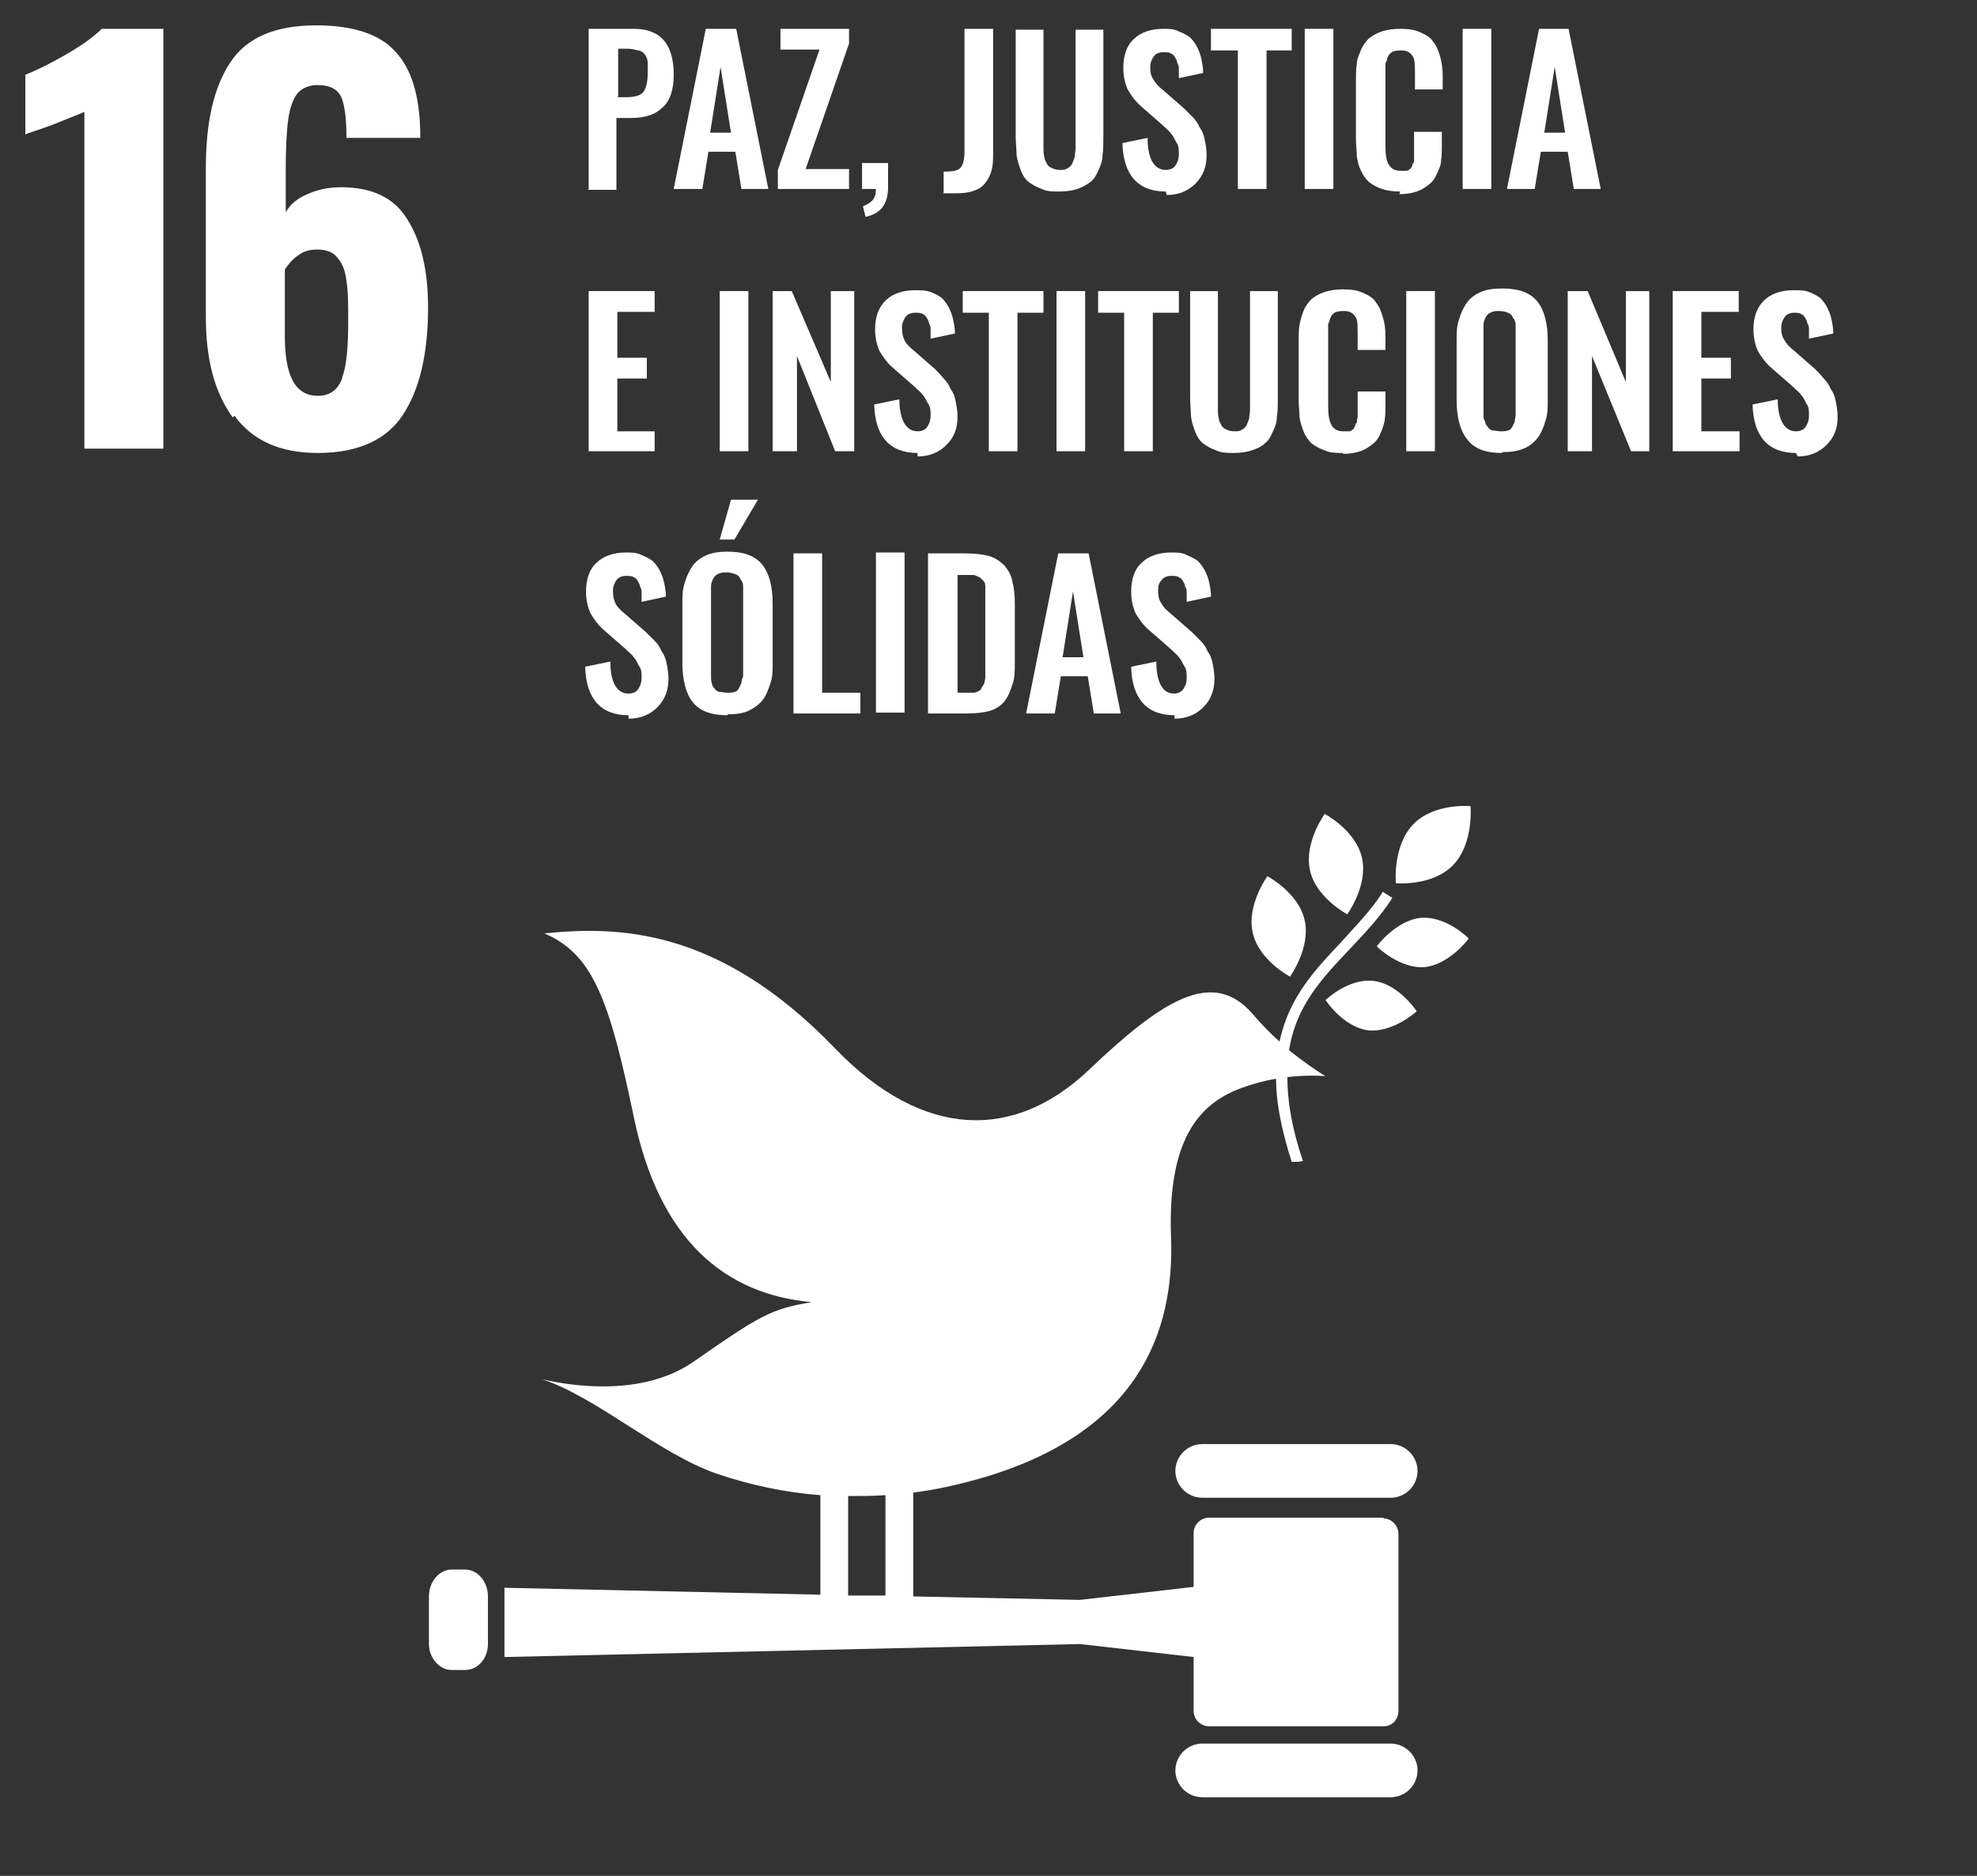 <svg width="78" height="74" viewBox="0 0 78 74" fill="none" xmlns="http://www.w3.org/2000/svg">
<rect x="0" y="0" width="78" height="74" fill="#333333" stroke="none"/>
<path d="M3.329 4.415C3.329 4.415 2.746 4.654 2.062 4.927C1.514 5.132 1.137 5.234 1 5.303V2.947C1.445 2.776 1.993 2.503 2.644 2.127C3.294 1.751 3.74 1.41 4.014 1.137H6.445V17.698H3.329V4.415Z" fill="white"/>
<path d="M9.184 16.469C8.464 15.479 8.122 14.181 8.122 12.508V6.634C8.122 4.824 8.43 3.459 9.081 2.468C9.732 1.478 10.862 1 12.471 1C13.909 1 14.971 1.341 15.587 2.024C16.238 2.707 16.546 3.766 16.58 5.166V5.439H13.67C13.67 4.688 13.601 4.142 13.464 3.834C13.327 3.527 13.019 3.356 12.54 3.356C12.197 3.356 11.957 3.459 11.752 3.663C11.581 3.868 11.444 4.21 11.375 4.688C11.307 5.166 11.273 5.849 11.273 6.703V8.376C11.444 8.068 11.718 7.829 12.129 7.659C12.505 7.488 12.95 7.386 13.464 7.386C14.663 7.386 15.553 7.795 16.067 8.649C16.615 9.503 16.889 10.664 16.889 12.132C16.889 13.976 16.546 15.376 15.896 16.366C15.245 17.357 14.115 17.869 12.54 17.869C11.067 17.869 9.971 17.391 9.252 16.4M13.498 14.898C13.67 14.454 13.738 13.703 13.738 12.713C13.738 12.03 13.738 11.483 13.67 11.108C13.635 10.732 13.533 10.425 13.327 10.186C13.156 9.947 12.882 9.844 12.505 9.844C12.231 9.844 11.957 9.912 11.752 10.083C11.546 10.22 11.375 10.425 11.238 10.63V13.259C11.238 14.83 11.649 15.615 12.54 15.615C13.019 15.615 13.327 15.376 13.498 14.932" fill="white"/>
<path d="M23.225 7.454V1.137H25.005C26.067 1.137 26.581 1.751 26.581 2.947C26.581 3.527 26.444 3.971 26.136 4.244C25.861 4.517 25.451 4.654 24.903 4.654H24.32V7.488H23.19L23.225 7.454ZM24.355 3.834H24.732C25.04 3.834 25.279 3.766 25.382 3.629C25.485 3.493 25.553 3.254 25.553 2.912C25.553 2.708 25.553 2.571 25.553 2.468C25.553 2.366 25.519 2.264 25.451 2.161C25.382 2.059 25.314 2.025 25.211 1.99C25.108 1.99 24.971 1.922 24.766 1.922H24.389V3.8L24.355 3.834Z" fill="white"/>
<path d="M26.58 7.454L27.847 1.137H29.046L30.313 7.454H29.251L29.012 5.986H27.95L27.71 7.454H26.649H26.58ZM28.018 5.234H28.84L28.429 2.639L28.018 5.234Z" fill="white"/>
<path d="M30.689 7.454V6.703L32.333 1.956H30.792V1.137H33.498V1.717L31.785 6.669H33.498V7.454H30.689Z" fill="white"/>
<path d="M34.148 8.548L34.045 8.138C34.045 8.138 34.319 8.036 34.422 7.899C34.524 7.797 34.559 7.626 34.559 7.455H34.011V6.431H35.038V7.387C35.038 8.036 34.764 8.411 34.182 8.548" fill="white"/>
<path d="M37.231 7.591V6.771C37.573 6.771 37.779 6.737 37.881 6.634C37.984 6.532 38.052 6.327 38.052 5.986V1.137H39.182V6.02C39.182 6.293 39.182 6.532 39.114 6.737C39.08 6.908 38.977 7.078 38.874 7.215C38.772 7.352 38.635 7.454 38.429 7.522C38.258 7.591 38.018 7.625 37.744 7.625H37.196L37.231 7.591Z" fill="white"/>
<path d="M41.82 7.556C41.546 7.556 41.306 7.556 41.101 7.454C40.895 7.386 40.724 7.283 40.587 7.181C40.45 7.078 40.347 6.908 40.279 6.737C40.21 6.532 40.142 6.361 40.108 6.122C40.108 5.917 40.073 5.644 40.073 5.371V1.171H41.169V5.473C41.169 5.473 41.169 5.747 41.169 5.849C41.169 5.952 41.169 6.054 41.203 6.191C41.203 6.293 41.272 6.395 41.306 6.464C41.34 6.532 41.409 6.6 41.511 6.634C41.58 6.669 41.683 6.703 41.82 6.703C41.957 6.703 42.025 6.703 42.128 6.634C42.196 6.6 42.265 6.532 42.299 6.464C42.333 6.395 42.368 6.293 42.402 6.191C42.402 6.088 42.436 5.952 42.436 5.849C42.436 5.747 42.436 5.61 42.436 5.473V1.171H43.532V5.371C43.532 5.644 43.532 5.917 43.498 6.122C43.498 6.327 43.429 6.532 43.327 6.737C43.258 6.908 43.155 7.078 43.018 7.181C42.881 7.283 42.71 7.386 42.505 7.454C42.299 7.522 42.059 7.556 41.785 7.556" fill="white"/>
<path d="M45.996 7.556C44.901 7.556 44.318 6.908 44.284 5.644L45.277 5.439C45.277 6.293 45.551 6.703 45.996 6.703C46.168 6.703 46.304 6.634 46.373 6.532C46.441 6.43 46.51 6.293 46.51 6.088C46.51 5.883 46.51 5.747 46.407 5.61C46.339 5.473 46.27 5.337 46.202 5.269C46.133 5.166 45.996 5.064 45.859 4.927L45.038 4.21C44.798 4.005 44.627 3.766 44.49 3.527C44.387 3.288 44.319 3.015 44.319 2.673C44.319 2.195 44.455 1.786 44.729 1.546C45.003 1.273 45.414 1.137 45.894 1.137C46.133 1.137 46.305 1.137 46.51 1.239C46.681 1.307 46.818 1.376 46.955 1.478C47.058 1.581 47.161 1.717 47.229 1.854C47.298 1.99 47.366 2.161 47.4 2.332C47.435 2.503 47.469 2.673 47.469 2.878L46.51 3.083C46.51 3.083 46.51 2.844 46.51 2.742C46.51 2.639 46.51 2.571 46.442 2.468C46.442 2.366 46.373 2.298 46.339 2.229C46.305 2.161 46.236 2.127 46.168 2.093C46.099 2.059 45.996 2.059 45.894 2.059C45.722 2.059 45.585 2.127 45.517 2.229C45.448 2.332 45.38 2.468 45.38 2.639C45.38 2.844 45.414 3.015 45.517 3.151C45.585 3.288 45.722 3.425 45.894 3.561L46.715 4.278C46.715 4.278 46.955 4.517 47.058 4.62C47.161 4.722 47.263 4.859 47.332 5.03C47.435 5.166 47.503 5.337 47.537 5.542C47.572 5.712 47.606 5.917 47.606 6.122C47.606 6.566 47.469 6.942 47.161 7.249C46.887 7.522 46.51 7.693 46.031 7.693" fill="white"/>
<path d="M48.839 7.454V1.99H47.777V1.137H50.962V1.99H49.969V7.454H48.839Z" fill="white"/>
<path d="M52.607 1.137H51.477V7.454H52.607V1.137Z" fill="white"/>
<path d="M55.243 7.556C54.969 7.556 54.729 7.522 54.523 7.454C54.318 7.386 54.147 7.283 54.01 7.181C53.873 7.044 53.77 6.908 53.702 6.737C53.599 6.566 53.565 6.361 53.53 6.156C53.53 5.951 53.496 5.712 53.496 5.473V3.254C53.496 2.981 53.496 2.742 53.53 2.537C53.53 2.332 53.633 2.127 53.702 1.956C53.77 1.786 53.907 1.615 54.01 1.512C54.147 1.41 54.318 1.307 54.523 1.239C54.729 1.171 54.969 1.137 55.243 1.137C55.551 1.137 55.825 1.171 56.03 1.273C56.27 1.376 56.441 1.478 56.544 1.649C56.681 1.82 56.749 1.99 56.818 2.229C56.886 2.468 56.92 2.708 56.92 2.981V3.527H55.825V2.981C55.825 2.673 55.825 2.468 55.79 2.332C55.722 2.127 55.551 1.99 55.311 1.99H55.243C55.243 1.99 55.071 1.99 55.003 2.025C54.934 2.025 54.866 2.093 54.832 2.127C54.797 2.161 54.763 2.229 54.729 2.298C54.729 2.366 54.695 2.434 54.66 2.503C54.66 2.605 54.66 2.673 54.66 2.742C54.66 2.81 54.66 2.912 54.66 3.049V5.712C54.66 6.088 54.695 6.361 54.797 6.498C54.9 6.669 55.037 6.737 55.277 6.737C55.345 6.737 55.414 6.737 55.482 6.737C55.551 6.737 55.585 6.703 55.619 6.669C55.654 6.669 55.688 6.6 55.722 6.532C55.722 6.464 55.756 6.43 55.79 6.395C55.79 6.361 55.79 6.293 55.79 6.191C55.79 6.088 55.79 6.02 55.79 5.986V5.2H56.886V5.712C56.886 5.951 56.886 6.156 56.852 6.361C56.852 6.532 56.749 6.737 56.681 6.873C56.612 7.044 56.51 7.181 56.373 7.283C56.236 7.386 56.099 7.488 55.893 7.556C55.688 7.625 55.482 7.659 55.208 7.659" fill="white"/>
<path d="M58.837 1.137H57.707V7.454H58.837V1.137Z" fill="white"/>
<path d="M59.455 7.454L60.722 1.137H61.886L63.154 7.454H62.092L61.852 5.986H60.791L60.551 7.454H59.489H59.455ZM60.928 5.234H61.749L61.339 2.639L60.928 5.234Z" fill="white"/>
<path d="M23.226 17.801V11.483H25.828V12.303H24.356V14.113H25.52V14.932H24.356V17.015H25.828V17.801H23.226Z" fill="white"/>
<path d="M29.526 11.483H28.395V17.801H29.526V11.483Z" fill="white"/>
<path d="M30.484 17.801V11.483H31.238L32.779 15.069V11.483H33.703V17.801H32.95L31.443 14.044V17.801H30.484Z" fill="white"/>
<path d="M36.202 17.869C35.107 17.869 34.525 17.22 34.49 15.957L35.483 15.752C35.483 16.571 35.757 17.015 36.202 17.015C36.374 17.015 36.511 16.947 36.579 16.845C36.648 16.742 36.716 16.605 36.716 16.401C36.716 16.196 36.716 16.059 36.614 15.922C36.545 15.786 36.477 15.649 36.408 15.581C36.34 15.479 36.203 15.376 36.066 15.24L35.244 14.523C35.004 14.318 34.833 14.079 34.696 13.839C34.593 13.601 34.525 13.327 34.525 12.986C34.525 12.508 34.661 12.132 34.935 11.859C35.209 11.586 35.62 11.449 36.1 11.449C36.339 11.449 36.511 11.449 36.716 11.518C36.887 11.586 37.024 11.654 37.161 11.757C37.264 11.859 37.367 11.996 37.435 12.132C37.504 12.269 37.572 12.44 37.606 12.61C37.641 12.781 37.675 12.952 37.675 13.157L36.716 13.361C36.716 13.361 36.716 13.122 36.716 13.02C36.716 12.918 36.716 12.849 36.648 12.747C36.648 12.644 36.579 12.576 36.545 12.508C36.511 12.44 36.442 12.405 36.374 12.371C36.305 12.337 36.203 12.337 36.1 12.337C35.928 12.337 35.792 12.405 35.723 12.508C35.655 12.61 35.586 12.747 35.586 12.918C35.586 13.122 35.62 13.293 35.689 13.43C35.757 13.566 35.894 13.703 36.066 13.839L36.887 14.557C36.887 14.557 37.127 14.796 37.23 14.932C37.333 15.035 37.435 15.171 37.504 15.342C37.606 15.479 37.675 15.649 37.709 15.854C37.743 16.025 37.778 16.23 37.778 16.435C37.778 16.913 37.641 17.254 37.333 17.562C37.059 17.835 36.682 18.006 36.202 18.006" fill="white"/>
<path d="M39.012 17.801V12.337H37.984V11.483H41.169V12.337H40.142V17.801H39.012Z" fill="white"/>
<path d="M42.813 11.483H41.683V17.801H42.813V11.483Z" fill="white"/>
<path d="M44.352 17.801V12.337H43.325V11.483H46.51V12.337H45.483V17.801H44.352Z" fill="white"/>
<path d="M48.702 17.869C48.428 17.869 48.188 17.869 47.982 17.767C47.777 17.698 47.606 17.596 47.469 17.493C47.332 17.391 47.229 17.22 47.16 17.049C47.092 16.879 47.024 16.674 46.989 16.435C46.989 16.23 46.955 15.957 46.955 15.684V11.483H48.051V15.786C48.051 15.786 48.051 16.059 48.051 16.162C48.051 16.264 48.051 16.366 48.085 16.503C48.085 16.605 48.154 16.708 48.188 16.776C48.222 16.845 48.291 16.913 48.393 16.947C48.462 16.981 48.565 17.015 48.702 17.015C48.839 17.015 48.907 17.015 49.01 16.947C49.078 16.913 49.147 16.845 49.181 16.776C49.215 16.708 49.249 16.605 49.284 16.503C49.284 16.401 49.318 16.298 49.318 16.162C49.318 16.059 49.318 15.922 49.318 15.786V11.483H50.414V15.684C50.414 15.991 50.414 16.23 50.38 16.435C50.38 16.64 50.311 16.845 50.208 17.049C50.14 17.22 50.037 17.391 49.9 17.493C49.763 17.63 49.592 17.698 49.386 17.767C49.181 17.835 48.941 17.869 48.667 17.869" fill="white"/>
<path d="M52.983 17.869C52.709 17.869 52.469 17.869 52.264 17.766C52.058 17.698 51.887 17.596 51.75 17.493C51.613 17.357 51.51 17.22 51.442 17.049C51.373 16.879 51.305 16.674 51.271 16.469C51.271 16.264 51.236 16.025 51.236 15.752V13.532C51.236 13.259 51.236 13.02 51.271 12.815C51.305 12.61 51.373 12.405 51.442 12.235C51.51 12.064 51.647 11.893 51.75 11.791C51.887 11.688 52.058 11.586 52.264 11.518C52.469 11.449 52.709 11.415 52.983 11.415C53.291 11.415 53.565 11.449 53.77 11.552C54.01 11.654 54.181 11.757 54.284 11.927C54.421 12.098 54.489 12.269 54.558 12.508C54.627 12.713 54.661 12.986 54.661 13.259V13.805H53.565V13.259C53.565 12.952 53.565 12.713 53.531 12.61C53.462 12.405 53.291 12.269 53.051 12.269H52.983C52.983 12.269 52.812 12.269 52.743 12.303C52.675 12.303 52.606 12.371 52.572 12.405C52.538 12.44 52.503 12.508 52.469 12.576C52.469 12.644 52.435 12.713 52.401 12.781C52.401 12.883 52.401 12.952 52.401 13.02C52.401 13.088 52.401 13.191 52.401 13.327V15.991C52.401 16.366 52.435 16.605 52.538 16.776C52.64 16.947 52.777 17.015 53.017 17.015C53.086 17.015 53.154 17.015 53.222 17.015C53.291 17.015 53.325 16.981 53.359 16.947C53.394 16.947 53.428 16.879 53.462 16.81C53.462 16.742 53.496 16.708 53.531 16.674C53.531 16.64 53.531 16.571 53.565 16.469C53.565 16.401 53.565 16.298 53.565 16.264C53.565 16.196 53.565 16.127 53.565 16.025V15.444H54.661V15.957C54.661 16.196 54.661 16.401 54.627 16.605C54.592 16.776 54.524 16.981 54.455 17.118C54.387 17.288 54.284 17.425 54.147 17.527C54.01 17.63 53.873 17.732 53.668 17.801C53.462 17.869 53.257 17.903 52.983 17.903" fill="white"/>
<path d="M56.612 11.483H55.482V17.801H56.612V11.483Z" fill="white"/>
<path d="M59.249 17.869C58.599 17.869 58.154 17.698 57.88 17.323C57.606 16.981 57.469 16.469 57.469 15.786V13.464C57.469 13.122 57.469 12.849 57.572 12.576C57.64 12.337 57.743 12.132 57.88 11.927C58.017 11.757 58.188 11.62 58.428 11.517C58.667 11.415 58.941 11.381 59.284 11.381C59.934 11.381 60.38 11.552 60.653 11.893C60.927 12.235 61.064 12.747 61.064 13.43V15.752C61.064 16.093 61.064 16.366 60.962 16.64C60.893 16.879 60.79 17.118 60.653 17.288C60.517 17.459 60.311 17.63 60.105 17.698C59.866 17.801 59.592 17.835 59.284 17.835M58.941 16.981C58.941 16.981 59.112 17.015 59.215 17.015C59.318 17.015 59.421 17.015 59.489 16.981C59.558 16.981 59.626 16.913 59.66 16.844C59.695 16.776 59.729 16.708 59.763 16.64C59.763 16.537 59.797 16.469 59.797 16.366C59.797 16.264 59.797 16.162 59.797 16.059V13.191C59.797 13.191 59.797 12.918 59.797 12.815C59.797 12.713 59.763 12.61 59.695 12.542C59.66 12.439 59.592 12.371 59.489 12.337C59.421 12.303 59.284 12.269 59.147 12.269C59.01 12.269 58.907 12.269 58.804 12.337C58.702 12.371 58.667 12.439 58.599 12.542C58.565 12.644 58.53 12.713 58.53 12.815C58.53 12.918 58.53 13.054 58.53 13.191V16.059C58.53 16.059 58.53 16.264 58.53 16.366C58.53 16.469 58.53 16.537 58.599 16.64C58.599 16.742 58.667 16.81 58.702 16.844C58.736 16.913 58.804 16.947 58.873 16.981" fill="white"/>
<path d="M61.852 17.801V11.483H62.639L64.146 15.069V11.483H65.07V17.801H64.351L62.81 14.044V17.801H61.852Z" fill="white"/>
<path d="M65.995 17.801V11.483H68.598V12.303H67.125V14.113H68.29V14.932H67.125V17.015H68.632V17.801H65.995Z" fill="white"/>
<path d="M70.858 17.869C69.762 17.869 69.18 17.22 69.145 15.957L70.138 15.752C70.138 16.571 70.412 17.015 70.858 17.015C71.029 17.015 71.166 16.947 71.234 16.845C71.303 16.742 71.371 16.605 71.371 16.401C71.371 16.196 71.371 16.059 71.269 15.922C71.2 15.786 71.132 15.649 71.063 15.581C70.995 15.479 70.858 15.376 70.721 15.24L69.899 14.523C69.659 14.318 69.488 14.079 69.351 13.839C69.248 13.601 69.18 13.327 69.18 12.986C69.18 12.508 69.317 12.132 69.591 11.859C69.865 11.586 70.276 11.449 70.755 11.449C70.995 11.449 71.2 11.449 71.371 11.518C71.543 11.586 71.68 11.654 71.817 11.757C71.919 11.859 72.022 11.996 72.091 12.132C72.159 12.269 72.227 12.44 72.262 12.61C72.296 12.781 72.33 12.952 72.33 13.157L71.371 13.361C71.371 13.361 71.371 13.122 71.371 13.02C71.371 12.918 71.371 12.849 71.303 12.747C71.303 12.644 71.234 12.576 71.2 12.508C71.166 12.44 71.097 12.405 71.029 12.371C70.96 12.337 70.858 12.337 70.789 12.337C70.618 12.337 70.481 12.405 70.412 12.508C70.344 12.61 70.275 12.747 70.275 12.918C70.275 13.122 70.31 13.293 70.412 13.43C70.481 13.566 70.618 13.703 70.789 13.839L71.611 14.557C71.611 14.557 71.851 14.796 71.954 14.932C72.056 15.035 72.159 15.171 72.228 15.342C72.33 15.479 72.399 15.649 72.433 15.854C72.467 16.025 72.501 16.23 72.501 16.435C72.501 16.913 72.364 17.254 72.056 17.562C71.782 17.835 71.406 18.006 70.926 18.006" fill="white"/>
<path d="M24.799 28.215C23.703 28.215 23.121 27.566 23.087 26.302L24.08 26.098C24.08 26.951 24.354 27.361 24.799 27.361C24.97 27.361 25.107 27.293 25.176 27.19C25.244 27.088 25.313 26.951 25.313 26.746C25.313 26.541 25.313 26.405 25.21 26.268C25.142 26.132 25.073 25.995 25.005 25.927C24.936 25.824 24.799 25.722 24.662 25.585L23.84 24.868C23.601 24.663 23.429 24.424 23.292 24.185C23.19 23.946 23.121 23.673 23.121 23.332C23.121 22.854 23.258 22.444 23.532 22.205C23.806 21.931 24.217 21.795 24.696 21.795C24.936 21.795 25.107 21.795 25.313 21.897C25.484 21.966 25.621 22.034 25.758 22.136C25.861 22.239 25.963 22.375 26.032 22.512C26.1 22.649 26.169 22.819 26.203 22.99C26.237 23.161 26.272 23.332 26.272 23.536L25.313 23.741C25.313 23.741 25.313 23.502 25.313 23.4C25.313 23.297 25.313 23.229 25.244 23.127C25.244 23.024 25.176 22.956 25.142 22.888C25.107 22.819 25.039 22.785 24.97 22.751C24.902 22.717 24.799 22.717 24.696 22.717C24.525 22.717 24.388 22.785 24.32 22.888C24.251 22.99 24.183 23.127 24.183 23.297C24.183 23.502 24.217 23.673 24.285 23.81C24.354 23.946 24.491 24.083 24.662 24.219L25.484 24.936C25.484 24.936 25.724 25.175 25.826 25.278C25.929 25.38 26.032 25.517 26.1 25.688C26.203 25.824 26.272 25.995 26.306 26.2C26.34 26.371 26.374 26.576 26.374 26.78C26.374 27.224 26.237 27.6 25.929 27.907C25.655 28.18 25.279 28.351 24.799 28.351" fill="white"/>
<path d="M28.704 28.216C28.053 28.216 27.608 28.045 27.334 27.703C27.06 27.362 26.923 26.816 26.923 26.167V23.845C26.923 23.503 26.923 23.23 27.026 22.957C27.094 22.718 27.197 22.513 27.334 22.308C27.471 22.137 27.642 22.001 27.882 21.898C28.121 21.796 28.395 21.762 28.704 21.762C29.354 21.762 29.799 21.933 30.073 22.274C30.347 22.615 30.484 23.128 30.484 23.811V26.133C30.484 26.474 30.484 26.747 30.382 26.986C30.313 27.225 30.21 27.464 30.073 27.635C29.936 27.806 29.731 27.942 29.525 28.045C29.286 28.147 29.012 28.181 28.704 28.181M28.43 27.294C28.43 27.294 28.601 27.328 28.704 27.328C28.806 27.328 28.909 27.328 28.977 27.294C29.046 27.294 29.114 27.225 29.149 27.157C29.183 27.089 29.217 27.02 29.251 26.952C29.251 26.85 29.286 26.781 29.32 26.679C29.32 26.576 29.32 26.474 29.32 26.372V23.503C29.32 23.503 29.32 23.23 29.32 23.128C29.32 23.025 29.286 22.923 29.217 22.854C29.183 22.752 29.114 22.684 29.012 22.65C28.909 22.615 28.806 22.581 28.669 22.581C28.532 22.581 28.43 22.581 28.327 22.65C28.224 22.684 28.19 22.752 28.121 22.854C28.087 22.957 28.053 23.025 28.053 23.128C28.053 23.23 28.053 23.367 28.053 23.503V26.372C28.053 26.372 28.053 26.576 28.053 26.679C28.053 26.781 28.053 26.85 28.087 26.952C28.087 27.055 28.156 27.123 28.19 27.157C28.224 27.225 28.293 27.259 28.361 27.294M28.395 21.284L28.84 19.713H29.902L28.977 21.284H28.395Z" fill="white"/>
<path d="M31.306 28.146V21.829H32.436V27.327H33.943V28.146H31.306Z" fill="white"/>
<path d="M35.689 21.795H34.559V28.112H35.689V21.795Z" fill="white"/>
<path d="M36.614 28.146V21.829H38.053C38.429 21.829 38.737 21.863 39.011 21.931C39.251 22 39.456 22.136 39.628 22.307C39.765 22.478 39.902 22.683 39.936 22.922C40.004 23.161 40.039 23.468 40.039 23.81V26.098C40.039 26.473 40.039 26.78 39.936 27.02C39.867 27.259 39.765 27.498 39.628 27.668C39.491 27.839 39.285 27.976 39.046 28.044C38.806 28.112 38.498 28.146 38.121 28.146H36.614ZM37.779 27.327H38.087C38.087 27.327 38.292 27.327 38.395 27.327C38.498 27.327 38.566 27.293 38.6 27.259C38.669 27.259 38.703 27.19 38.737 27.122C38.772 27.054 38.806 27.02 38.84 26.951C38.84 26.883 38.874 26.815 38.874 26.712C38.874 26.61 38.874 26.507 38.874 26.439C38.874 26.371 38.874 26.234 38.874 26.098V23.776C38.874 23.776 38.874 23.502 38.874 23.4C38.874 23.297 38.874 23.229 38.874 23.127C38.874 23.024 38.84 22.956 38.806 22.922C38.772 22.888 38.703 22.819 38.669 22.785C38.6 22.751 38.532 22.717 38.429 22.683C38.327 22.683 38.224 22.683 38.087 22.683H37.779V27.361V27.327Z" fill="white"/>
<path d="M40.484 28.146L41.752 21.829H42.95L44.217 28.146H43.155L42.916 26.678H41.854L41.614 28.146H40.553H40.484ZM41.923 25.927H42.745L42.334 23.332L41.923 25.927Z" fill="white"/>
<path d="M46.34 28.215C45.244 28.215 44.662 27.566 44.628 26.302L45.621 26.098C45.621 26.951 45.895 27.361 46.306 27.361C46.477 27.361 46.614 27.293 46.683 27.19C46.751 27.088 46.819 26.951 46.819 26.746C46.819 26.541 46.819 26.405 46.717 26.268C46.648 26.132 46.58 25.995 46.511 25.927C46.443 25.824 46.306 25.722 46.169 25.585L45.347 24.868C45.107 24.663 44.936 24.424 44.799 24.185C44.696 23.946 44.628 23.673 44.628 23.332C44.628 22.854 44.765 22.444 45.039 22.205C45.313 21.931 45.724 21.795 46.203 21.795C46.443 21.795 46.648 21.795 46.819 21.897C46.991 21.966 47.128 22.034 47.265 22.136C47.367 22.239 47.47 22.375 47.539 22.512C47.607 22.649 47.676 22.819 47.71 22.99C47.744 23.161 47.778 23.332 47.778 23.536L46.819 23.741C46.819 23.741 46.819 23.502 46.819 23.4C46.819 23.297 46.819 23.229 46.751 23.127C46.751 23.024 46.683 22.956 46.648 22.888C46.614 22.819 46.545 22.785 46.477 22.751C46.409 22.717 46.306 22.717 46.203 22.717C46.032 22.717 45.895 22.785 45.827 22.888C45.724 22.99 45.69 23.127 45.69 23.297C45.69 23.502 45.724 23.673 45.827 23.81C45.895 23.946 46.032 24.083 46.203 24.219L47.025 24.936C47.025 24.936 47.265 25.175 47.367 25.278C47.47 25.38 47.573 25.517 47.641 25.688C47.744 25.824 47.813 25.995 47.847 26.2C47.881 26.371 47.915 26.576 47.915 26.78C47.915 27.224 47.778 27.6 47.47 27.907C47.196 28.18 46.82 28.351 46.34 28.351" fill="white"/>
<path d="M52.265 32.108C52.265 32.108 51.443 33.235 51.682 34.328C51.922 35.421 53.155 36.069 53.155 36.069C53.155 36.069 53.977 34.943 53.737 33.85C53.498 32.757 52.265 32.108 52.265 32.108Z" fill="white"/>
<path d="M50.894 38.528C50.894 38.528 51.716 37.401 51.476 36.308C51.237 35.215 50.004 34.566 50.004 34.566C50.004 34.566 49.182 35.693 49.422 36.786C49.661 37.879 50.894 38.528 50.894 38.528Z" fill="white"/>
<path d="M54.317 37.333C54.317 37.333 55.208 38.221 56.201 38.152C57.194 38.05 57.947 37.025 57.947 37.025C57.947 37.025 57.091 36.138 56.064 36.206C55.071 36.308 54.317 37.333 54.317 37.333Z" fill="white"/>
<path d="M55.757 32.519C54.935 33.373 55.072 34.841 55.072 34.841C55.072 34.841 56.51 34.978 57.332 34.124C58.154 33.27 58.017 31.802 58.017 31.802C58.017 31.802 56.579 31.665 55.757 32.519Z" fill="white"/>
<path d="M53.976 40.645C54.969 40.748 55.894 39.894 55.894 39.894C55.894 39.894 55.209 38.835 54.215 38.699C53.222 38.562 52.298 39.45 52.298 39.45C52.298 39.45 52.983 40.509 53.976 40.645Z" fill="white"/>
<path d="M54.866 56.968H47.435C46.852 56.968 46.373 57.446 46.373 58.026C46.373 58.607 46.852 59.085 47.435 59.085H54.866C55.448 59.085 55.927 58.607 55.927 58.026C55.927 57.446 55.448 56.968 54.866 56.968Z" fill="white"/>
<path d="M54.866 68.783H47.435C46.852 68.783 46.373 69.261 46.373 69.842C46.373 70.422 46.852 70.9 47.435 70.9H54.866C55.448 70.9 55.927 70.422 55.927 69.842C55.927 69.261 55.448 68.783 54.866 68.783Z" fill="white"/>
<path d="M54.592 59.87H47.709C47.366 59.87 47.092 60.143 47.092 60.485V62.602L42.606 63.114L36.031 62.978V58.88C36.887 58.777 37.778 58.573 38.634 58.334C44.969 56.524 46.339 52.494 46.202 48.806C46.065 45.05 47.229 43.582 48.941 42.933C49.421 42.762 49.9 42.626 50.345 42.557C50.345 43.479 50.551 44.538 50.962 45.836C51.099 45.836 51.27 45.836 51.407 45.801C50.962 44.504 50.791 43.411 50.791 42.489C51.681 42.387 52.297 42.455 52.297 42.455C52.297 42.455 51.715 42.114 50.859 41.431C51.133 39.655 52.195 38.562 53.256 37.435C53.838 36.821 54.455 36.172 54.934 35.421L54.557 35.182C54.112 35.899 53.496 36.513 52.948 37.128C51.921 38.221 50.859 39.313 50.482 41.089C50.14 40.782 49.763 40.406 49.387 39.962C47.811 38.187 45.825 39.484 42.949 42.216C40.072 44.948 36.477 45.016 32.949 41.362C28.292 36.513 24.251 36.547 21.477 36.821C23.395 37.64 24.046 39.45 25.005 44.06C25.998 48.875 28.566 51.06 32.025 51.367C30.415 51.641 30.004 51.88 27.402 53.69C25.381 55.124 22.539 54.68 21.375 54.407C23.498 55.09 25.998 57.343 28.258 58.129C29.559 58.573 30.963 58.88 32.367 58.982V62.909L19.902 62.636V65.368L42.606 64.856L47.092 65.368V67.485C47.092 67.826 47.366 68.1 47.709 68.1H54.592C54.934 68.1 55.174 67.826 55.174 67.485V60.519C55.174 60.178 54.9 59.904 54.592 59.904M33.463 59.017C33.942 59.017 34.456 59.017 34.935 58.982V62.943H33.463V59.017Z" fill="white"/>
<path d="M19.251 64.855C19.251 65.435 18.84 65.879 18.361 65.879H17.813C17.334 65.879 16.923 65.401 16.923 64.855V62.977C16.923 62.396 17.334 61.918 17.813 61.918H18.361C18.84 61.918 19.251 62.396 19.251 62.977V64.855Z" fill="white"/>
</svg>
